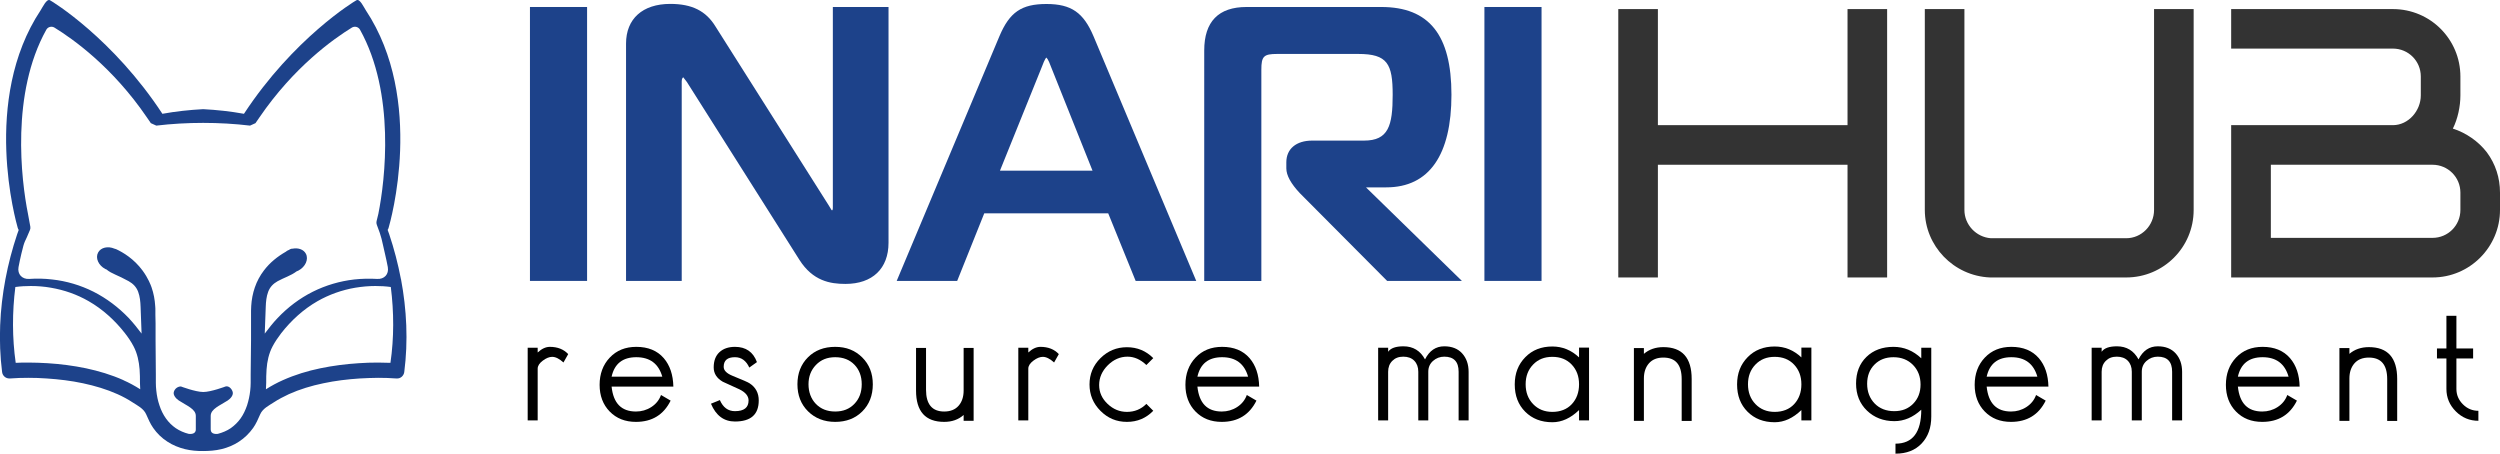 <svg xmlns="http://www.w3.org/2000/svg" id="Livello_2" data-name="Livello 2" viewBox="0 0 275.26 49.95"><defs><style> .cls-1 { fill: #333; } .cls-2 { fill: #1d428a; } </style></defs><g id="Livello_1-2" data-name="Livello 1"><g><g><g><path class="cls-2" d="M58.72,30.55V1.15h5.54v29.41h-5.54Z"></path><path class="cls-2" d="M64.64,30.93h-6.29V.77h6.29v30.16ZM59.1,30.18h4.79V1.52h-4.79v28.66Z"></path></g><g><path class="cls-2" d="M97.45,26.73c0,2.98-1.97,4.16-4.37,4.16-1.81,0-3.44-.42-4.75-2.48l-12.39-19.58c-.46-.63-.55-.71-.67-.71-.21,0-.59.21-.59.84v21.59h-5.38V4.8c0-2.52,1.68-3.99,4.49-3.99,2.65,0,3.86,1.01,4.66,2.31l12.48,19.7c.21.29.29.71.67.71.46,0,.46-.5.46-.71V1.15h5.38v25.58Z"></path><path class="cls-2" d="M93.08,31.26c-1.67,0-3.58-.32-5.06-2.65l-12.39-19.58c-.09-.13-.3-.4-.4-.52-.07.04-.17.16-.17.45v21.97h-6.13V4.8c0-2.73,1.82-4.37,4.87-4.37,2.39,0,3.93.77,4.98,2.49l12.47,19.7c.05.08.11.18.17.28.1.18.15.26.19.26.06-.02.09-.09.09-.34V.77h6.13v25.96c0,2.84-1.77,4.53-4.74,4.53ZM75.27,7.74c.34,0,.5.22.97.87l12.41,19.6c1.28,2.02,2.89,2.3,4.43,2.3s3.99-.49,3.99-3.78V1.52h-4.63v21.3c0,.95-.52,1.09-.84,1.09-.5,0-.71-.39-.85-.66-.04-.07-.08-.15-.13-.22l-12.49-19.72c-.65-1.06-1.67-2.14-4.35-2.14s-4.12,1.32-4.12,3.62v25.38h4.63V8.96c0-.89.59-1.22.96-1.22Z"></path></g><g><path class="cls-2" d="M110.38,4.13c1.05-2.48,2.18-3.32,4.83-3.32s3.78.84,4.83,3.32l11.09,26.42h-5.84l-3.02-7.44h-14.16l-2.98,7.44h-5.84l11.09-26.42ZM109.54,19.17h11.3l-4.79-11.97c-.17-.46-.46-1.22-.84-1.22s-.67.76-.84,1.22l-4.83,11.97Z"></path><path class="cls-2" d="M131.7,30.93h-6.66l-3.02-7.44h-13.65l-2.98,7.44h-6.66l11.31-26.94c1.12-2.65,2.43-3.55,5.18-3.55s4.08.96,5.18,3.55l11.31,26.94ZM125.55,30.18h5.02l-10.87-25.9c-.98-2.31-2.11-3.09-4.49-3.09s-3.47.69-4.49,3.09l-10.87,25.9h5.02l2.98-7.44h14.66l3.02,7.44ZM121.4,19.54h-12.41l5.04-12.49c.27-.75.61-1.45,1.19-1.45s.92.7,1.19,1.47l4.99,12.48ZM110.1,18.79h10.19l-4.58-11.46c-.3-.84-.47-.97-.52-.99,0,.02-.16.15-.46.98l-4.63,11.47Z"></path></g><g><path class="cls-2" d="M132.98,30.55V5.56c0-3.36,1.76-4.41,4.28-4.41h14.83c5.46,0,7.35,3.4,7.35,9.28s-1.89,9.83-6.81,9.83h-2.94v.21l10.33,10.08h-7.14l-9.49-9.54c-.63-.67-1.39-1.64-1.39-2.48v-.67c0-1.18.84-2.02,2.48-2.02h5.71c3.07,0,3.53-2.06,3.53-5.42s-.63-4.87-4.16-4.87h-8.95c-1.68,0-2.1.42-2.1,2.1v22.89h-5.54Z"></path><path class="cls-2" d="M160.95,30.93h-8.22l-9.6-9.65c-1-1.06-1.5-1.98-1.5-2.74v-.67c0-1.48,1.09-2.39,2.85-2.39h5.71c2.68,0,3.15-1.63,3.15-5.04s-.57-4.5-3.78-4.5h-8.95c-1.47,0-1.73.26-1.73,1.73v23.27h-6.29V5.56c0-3.18,1.57-4.79,4.66-4.79h14.83c5.27,0,7.73,3.07,7.73,9.66s-2.42,10.2-7.18,10.2h-2.23l10.55,10.29ZM153.05,30.18h6.06l-9.79-9.55v-.74h3.32c4.33,0,6.43-3.09,6.43-9.45s-2.15-8.91-6.98-8.91h-14.83c-2.7,0-3.91,1.24-3.91,4.04v24.62h4.79V7.66c0-1.9.58-2.48,2.48-2.48h8.95c3.83,0,4.53,1.77,4.53,5.25,0,3.05-.3,5.79-3.9,5.79h-5.71c-1.34,0-2.1.6-2.1,1.64v.67c0,.39.22,1.09,1.29,2.22l9.38,9.42Z"></path></g><g><path class="cls-2" d="M163.81,30.55V1.15h5.54v29.41h-5.54Z"></path><path class="cls-2" d="M169.73,30.93h-6.29V.77h6.29v30.16ZM164.18,30.18h4.79V1.52h-4.79v28.66Z"></path></g></g><g><path class="cls-1" d="M203.42,30.55v-12.41h-20.88v12.41h-4.36V1h4.36v12.78h20.88V1h4.36v29.55h-4.36Z"></path><path class="cls-1" d="M219.11,30.55c-4.03-.17-7.18-3.49-7.18-7.43V1h4.36v22.12c0,1.62,1.29,2.99,2.91,3.11h14.9c1.7,0,3.07-1.41,3.07-3.11V1h4.36v22.12c0,4.11-3.32,7.43-7.43,7.43h-14.98Z"></path><path class="cls-1" d="M245.66,30.55V13.78h17.81c1.7,0,3.07-1.58,3.07-3.28v-2.08c0-1.7-1.37-3.07-3.07-3.07h-17.81V1h17.81c4.11,0,7.43,3.32,7.43,7.43v2.08c0,1.2-.29,2.57-.83,3.65,1.45.46,2.82,1.41,3.74,2.61.96,1.29,1.45,2.82,1.45,4.44v1.91c0,4.07-3.32,7.43-7.43,7.43h-22.16ZM270.9,23.12v-1.91c0-1.7-1.37-3.07-3.07-3.07h-17.8v8.05h17.8c1.7,0,3.07-1.37,3.07-3.07Z"></path></g><g><path d="M62.56,38.99l-.52.92c-.45-.41-.87-.62-1.24-.62-.32,0-.67.14-1.04.42-.37.28-.56.57-.56.88v5.7h-1.1v-8h1.1v.52c.44-.41.89-.62,1.34-.62.85,0,1.53.27,2.02.8Z"></path><path d="M74.14,42.57h-6.8c.19,1.83,1.08,2.74,2.68,2.74.61,0,1.18-.16,1.69-.49s.87-.77,1.07-1.33l1.06.62c-.77,1.56-2.05,2.34-3.82,2.34-1.19,0-2.15-.38-2.89-1.14-.74-.76-1.11-1.74-1.11-2.94s.37-2.21,1.12-3c.75-.79,1.72-1.18,2.92-1.18,1.29,0,2.3.41,3.02,1.24.68.79,1.03,1.83,1.06,3.14ZM72.92,41.47c-.41-1.43-1.37-2.14-2.86-2.14s-2.4.71-2.72,2.14h5.58Z"></path><path d="M83.54,44.09c0,1.55-.87,2.32-2.62,2.32-1.21,0-2.09-.65-2.64-1.96l.98-.4c.35.81.9,1.22,1.66,1.22,1,0,1.5-.39,1.5-1.18,0-.48-.33-.89-1-1.22-.61-.28-1.23-.56-1.84-.84-.67-.39-1-.91-1-1.58,0-.72.21-1.28.63-1.67.42-.39.99-.59,1.71-.59,1.2,0,2.01.56,2.42,1.68l-.84.6c-.35-.76-.87-1.14-1.58-1.14-.83,0-1.24.35-1.24,1.06,0,.4.33.73,1,1,1.09.44,1.71.71,1.86.82.67.44,1,1.07,1,1.88Z"></path><path d="M96.1,42.31c0,1.23-.39,2.22-1.16,2.99-.77.77-1.77,1.15-2.98,1.15s-2.21-.39-2.99-1.16c-.78-.77-1.17-1.77-1.17-2.98s.39-2.2,1.16-2.97c.77-.77,1.77-1.15,3-1.15s2.19.39,2.97,1.16c.78.77,1.17,1.76,1.17,2.96ZM94.88,42.31c0-.88-.27-1.6-.8-2.15-.53-.55-1.24-.83-2.12-.83s-1.57.28-2.12.85c-.55.57-.82,1.28-.82,2.13s.27,1.6.81,2.16,1.25.84,2.13.84,1.57-.28,2.11-.84.81-1.28.81-2.16Z"></path><path d="M107.2,46.33h-1.1v-.64c-.57.51-1.29.76-2.14.76-2.07,0-3.1-1.15-3.1-3.45v-4.69h1.1v4.61c0,1.59.67,2.39,2,2.39.68,0,1.21-.21,1.58-.63.37-.42.56-.98.56-1.68v-4.69h1.1v8.02Z"></path><path d="M116.58,38.99l-.52.92c-.45-.41-.87-.62-1.24-.62-.32,0-.67.14-1.04.42-.37.28-.56.57-.56.88v5.7h-1.1v-8h1.1v.52c.44-.41.89-.62,1.34-.62.85,0,1.53.27,2.02.8Z"></path><path d="M126.98,45.23c-.79.81-1.75,1.22-2.9,1.22s-2.1-.4-2.91-1.21-1.21-1.78-1.21-2.91.4-2.1,1.21-2.9c.81-.8,1.78-1.2,2.91-1.2s2.1.4,2.9,1.2l-.76.76c-.64-.61-1.33-.92-2.08-.92-.81,0-1.54.32-2.17.95s-.95,1.36-.95,2.17.31,1.49.93,2.08c.62.59,1.33.88,2.13.88.84,0,1.55-.29,2.14-.88l.76.76Z"></path><path d="M138.64,42.57h-6.8c.19,1.83,1.08,2.74,2.68,2.74.61,0,1.18-.16,1.69-.49s.87-.77,1.07-1.33l1.06.62c-.77,1.56-2.05,2.34-3.82,2.34-1.19,0-2.15-.38-2.89-1.14-.74-.76-1.11-1.74-1.11-2.94s.37-2.21,1.12-3c.75-.79,1.72-1.18,2.92-1.18,1.29,0,2.3.41,3.02,1.24.68.79,1.03,1.83,1.06,3.14ZM137.42,41.47c-.41-1.43-1.37-2.14-2.86-2.14s-2.4.71-2.72,2.14h5.58Z"></path><path d="M161.7,46.29h-1.1v-5.36c0-1.11-.53-1.66-1.58-1.66-.48,0-.89.16-1.24.47s-.52.71-.52,1.19v5.36h-1.1v-5.36c0-.51-.15-.91-.44-1.21-.29-.3-.7-.45-1.21-.45s-.9.15-1.21.46c-.31.31-.46.71-.46,1.2v5.36h-1.1v-8h1.1v.44c.28-.4.84-.6,1.68-.6,1.07,0,1.86.48,2.38,1.44.48-.96,1.19-1.44,2.12-1.44.84,0,1.5.26,1.97.78s.71,1.2.71,2.04v5.35Z"></path><path d="M174.96,46.29h-1.1v-1.14c-.92.89-1.9,1.34-2.94,1.34-1.23,0-2.22-.39-2.99-1.16-.77-.77-1.15-1.77-1.15-3s.39-2.21,1.16-3c.77-.79,1.77-1.18,2.98-1.18,1.11,0,2.09.4,2.94,1.2v-1.08h1.1v8.02ZM173.86,42.31c0-.88-.27-1.6-.81-2.17-.54-.57-1.25-.85-2.13-.85s-1.57.28-2.12.85c-.55.57-.82,1.29-.82,2.17s.27,1.61.82,2.18c.55.57,1.25.86,2.12.86s1.61-.28,2.14-.85c.53-.57.8-1.3.8-2.19Z"></path><path d="M186.26,46.35h-1.1v-4.6c0-1.59-.67-2.38-2.02-2.38-.68,0-1.21.21-1.58.63s-.56.98-.56,1.67v4.67h-1.1v-8.02h1.1v.64c.57-.49,1.29-.74,2.14-.74,2.08,0,3.12,1.17,3.12,3.5v4.62Z"></path><path d="M199.44,46.29h-1.1v-1.14c-.92.89-1.9,1.34-2.94,1.34-1.23,0-2.22-.39-2.99-1.16-.77-.77-1.15-1.77-1.15-3s.39-2.21,1.16-3c.77-.79,1.77-1.18,2.98-1.18,1.11,0,2.09.4,2.94,1.2v-1.08h1.1v8.02ZM198.34,42.31c0-.88-.27-1.6-.81-2.17-.54-.57-1.25-.85-2.13-.85s-1.57.28-2.12.85c-.55.57-.82,1.29-.82,2.17s.27,1.61.82,2.18c.55.57,1.25.86,2.12.86s1.61-.28,2.14-.85c.53-.57.8-1.3.8-2.19Z"></path><path d="M212.64,45.87c0,1.23-.35,2.21-1.06,2.96-.71.75-1.67,1.12-2.88,1.12v-1.1c1.89,0,2.84-1.25,2.84-3.74-.91.84-1.89,1.26-2.96,1.26-1.21,0-2.22-.39-3.02-1.16-.8-.77-1.2-1.77-1.2-2.98s.38-2.19,1.14-2.93c.76-.74,1.75-1.11,2.98-1.11,1.15,0,2.17.42,3.06,1.26v-1.16h1.1v7.58ZM211.46,42.34c0-.88-.28-1.6-.84-2.17-.56-.56-1.27-.84-2.14-.84s-1.55.27-2.09.81c-.54.54-.81,1.25-.81,2.12s.28,1.6.83,2.17c.55.56,1.27.84,2.15.84s1.55-.27,2.09-.82c.54-.55.81-1.25.81-2.11Z"></path><path d="M225.54,42.57h-6.8c.19,1.83,1.08,2.74,2.68,2.74.61,0,1.18-.16,1.69-.49.51-.33.87-.77,1.07-1.33l1.06.62c-.77,1.56-2.05,2.34-3.82,2.34-1.19,0-2.15-.38-2.89-1.14-.74-.76-1.11-1.74-1.11-2.94s.37-2.21,1.12-3c.75-.79,1.72-1.18,2.92-1.18,1.29,0,2.3.41,3.02,1.24.68.79,1.03,1.83,1.06,3.14ZM224.32,41.47c-.41-1.43-1.37-2.14-2.86-2.14s-2.4.71-2.72,2.14h5.58Z"></path><path d="M240.26,46.29h-1.1v-5.36c0-1.11-.53-1.66-1.58-1.66-.48,0-.89.16-1.24.47s-.52.71-.52,1.19v5.36h-1.1v-5.36c0-.51-.15-.91-.44-1.21-.29-.3-.7-.45-1.21-.45s-.9.15-1.21.46c-.31.31-.46.71-.46,1.2v5.36h-1.1v-8h1.1v.44c.28-.4.84-.6,1.68-.6,1.07,0,1.86.48,2.38,1.44.48-.96,1.19-1.44,2.12-1.44.84,0,1.5.26,1.97.78.47.52.71,1.2.71,2.04v5.35Z"></path><path d="M253.2,42.57h-6.8c.19,1.83,1.08,2.74,2.68,2.74.61,0,1.18-.16,1.69-.49.51-.33.87-.77,1.07-1.33l1.06.62c-.77,1.56-2.05,2.34-3.82,2.34-1.19,0-2.15-.38-2.89-1.14-.74-.76-1.11-1.74-1.11-2.94s.37-2.21,1.12-3c.75-.79,1.72-1.18,2.92-1.18,1.29,0,2.3.41,3.02,1.24.68.79,1.03,1.83,1.06,3.14ZM251.98,41.47c-.41-1.43-1.37-2.14-2.86-2.14s-2.4.71-2.72,2.14h5.58Z"></path><path d="M263.94,46.35h-1.1v-4.6c0-1.59-.67-2.38-2.02-2.38-.68,0-1.21.21-1.58.63s-.56.98-.56,1.67v4.67h-1.1v-8.02h1.1v.64c.57-.49,1.29-.74,2.14-.74,2.08,0,3.12,1.17,3.12,3.5v4.62Z"></path><path d="M272.88,46.33c-.96,0-1.79-.34-2.48-1.03-.69-.69-1.04-1.51-1.04-2.48v-3.35h-1.04v-1.1h1.04v-3.6h1.1v3.6h1.84v1.1h-1.84v3.35c0,.66.24,1.22.72,1.7s1.05.71,1.7.71v1.1Z"></path></g><path class="cls-2" d="M44.14,30.71c-.32-1.67-.75-3.32-1.29-4.93-.05-.16-.11-.31-.17-.47.05-.07.09-.15.11-.24.17-.57,4.04-14.06-2.52-23.95-.22-.34-.65-1.28-1.01-1.1-.28.14-6.96,4.22-12.4,12.51-1.48-.27-2.98-.43-4.49-.51-1.5.08-3.01.24-4.49.51C12.44,4.24,5.77.16,5.49.02c-.36-.17-.79.76-1.01,1.1C-2.08,11.01,1.79,24.51,1.95,25.08c.03.09.06.17.11.24-.06.16-.11.31-.17.47-.54,1.61-.97,3.25-1.29,4.93-.63,3.35-.8,6.81-.37,10.24.05.42.41.73.83.71,0,0,.05,0,.05,0,.64-.05,1.33-.07,2-.07.68,0,1.35.02,2.03.07,1.35.09,2.69.25,4,.53,1.31.28,2.6.66,3.8,1.2.58.26,1.14.56,1.67.91.54.35,1.2.67,1.48,1.3.23.52.45,1.04.78,1.51.41.59.94,1.11,1.55,1.5.6.4,1.27.66,1.94.83.67.16,1.35.22,2.01.21.66,0,1.34-.05,2.01-.21.67-.16,1.34-.43,1.94-.83.6-.39,1.13-.91,1.55-1.5.33-.47.55-.98.78-1.51.28-.63.94-.95,1.48-1.3.53-.35,1.1-.64,1.67-.91,1.2-.54,2.49-.93,3.8-1.2,1.31-.28,2.65-.44,4-.53.67-.04,1.35-.06,2.03-.07.67,0,1.36.02,2,.07h.05c.42.03.77-.29.83-.7.44-3.42.27-6.89-.36-10.24ZM13.6,41.86c-1.34-.6-2.73-1.01-4.13-1.31h0c-1.4-.29-2.81-.47-4.23-.56-.71-.04-1.42-.07-2.12-.07-.46,0-.92,0-1.39.03-.39-2.75-.39-5.57-.04-8.35.56-.08,1.13-.11,1.7-.11.74,0,1.49.06,2.22.19,1.46.25,2.87.74,4.15,1.48,1.54.88,2.9,2.12,4,3.53.35.45.68.93.95,1.45.41.78.59,1.65.66,2.53.04.5.04,1,.04,1.5,0,.23.02.46.03.69-.6-.38-1.22-.72-1.86-1ZM32.65,29.88c.07-.03.14-.05.21-.09.77-.41,1.14-1.24.82-1.85-.25-.48-.85-.68-1.47-.56-.09,0-.18.01-.27.06-.05.02-.09.05-.13.08-.04.02-.08.03-.12.05-.08.04-.15.09-.21.14-.91.52-1.76,1.19-2.43,2.08h0c-.42.55-.76,1.18-.99,1.85-.23.66-.36,1.36-.4,2.05-.01.17-.02.35-.02.51v.47s0,.94,0,.94v1.87s-.04,3.75-.04,3.75v.47s0,.46,0,.46c0,.28-.02.56-.05.84-.06.56-.18,1.11-.35,1.64-.18.52-.41,1.01-.71,1.43-.3.42-.67.78-1.08,1.07-.42.29-.91.49-1.43.63-.1.01-.78.09-.78-.48v-1.5c0-.77,1.02-1.14,1.88-1.7.3-.2.64-.58.54-.94-.1-.35-.43-.69-.78-.6,0,0-1.61.61-2.46.61s-2.46-.61-2.46-.61c-.36,0-.68.25-.78.6-.1.35.24.74.54.94.86.57,1.88.93,1.88,1.7v1.5c0,.57-.68.49-.78.48-.52-.13-1-.34-1.43-.63-.42-.29-.78-.65-1.08-1.07-.3-.42-.54-.91-.71-1.43-.18-.52-.29-1.07-.35-1.64-.03-.28-.05-.56-.05-.84v-.46s0-.47,0-.47l-.03-3.75v-1.87s-.02-.94-.02-.94v-.47c0-.16,0-.34-.02-.51-.04-.69-.17-1.39-.4-2.05-.08-.23-.37-1.01-.99-1.85-.95-1.29-2.14-2-2.92-2.36-.05-.02-.1-.04-.17-.05-.72-.31-1.51-.14-1.81.43-.32.6.04,1.41.8,1.81.04.02.08.04.13.05,0,0,.01.01.02.02.56.46,1.2.59,2.42,1.27.48.27.84.63,1.04,1.16.2.53.25,1.1.27,1.66,0,.14.11,2.95.11,2.95-.4-.54-.96-1.23-1.42-1.72-1.12-1.17-2.43-2.16-3.87-2.89-1.43-.72-2.99-1.18-4.56-1.35-.84-.1-1.68-.12-2.52-.06-.79.05-1.32-.52-1.18-1.3h0c.09-.49.2-.98.31-1.46.39-1.66.36-1.15.95-2.63.05-.11.06-.24.04-.36l-.26-1.42c-.75-3.75-1.89-13.26,2.02-20.27.18-.32.59-.42.9-.23,2.05,1.26,6.4,4.35,10.17,9.88l.44.64c.22.1.39.17.6.27,1.68-.2,3.42-.3,5.16-.3s3.48.1,5.16.3c.22-.1.39-.17.6-.27l.44-.64c3.78-5.53,8.12-8.62,10.17-9.88.31-.19.72-.09.9.23,3.9,7.01,2.77,16.53,2.02,20.27l-.2.82c-.03.13-.02.27.03.39.58,1.51.51,1.54.9,3.2.11.48.22.97.31,1.46h0c.14.79-.39,1.35-1.18,1.3-.84-.05-1.68-.03-2.52.06-1.57.18-3.12.63-4.56,1.35-1.44.72-2.75,1.71-3.87,2.89-.47.49-1.02,1.18-1.42,1.72,0,0,.1-2.81.11-2.95.02-.56.07-1.13.27-1.66.2-.53.56-.89,1.04-1.16.71-.39,1.46-.61,2.07-1.07ZM43.01,39.95c-.47-.02-.92-.03-1.39-.03h0c-.71,0-1.42.02-2.12.07-1.41.09-2.83.27-4.23.56-1.4.29-2.79.71-4.13,1.31-.63.28-1.26.62-1.86,1,.02-.23.03-.46.03-.69,0-.5,0-1,.04-1.5.06-.88.25-1.75.66-2.53.27-.51.6-.99.95-1.45,1.1-1.41,2.46-2.65,4-3.53,1.28-.73,2.69-1.23,4.15-1.48.73-.12,1.48-.19,2.22-.19.57,0,1.14.03,1.7.11.35,2.78.36,5.6-.04,8.35Z"></path></g></g></svg>